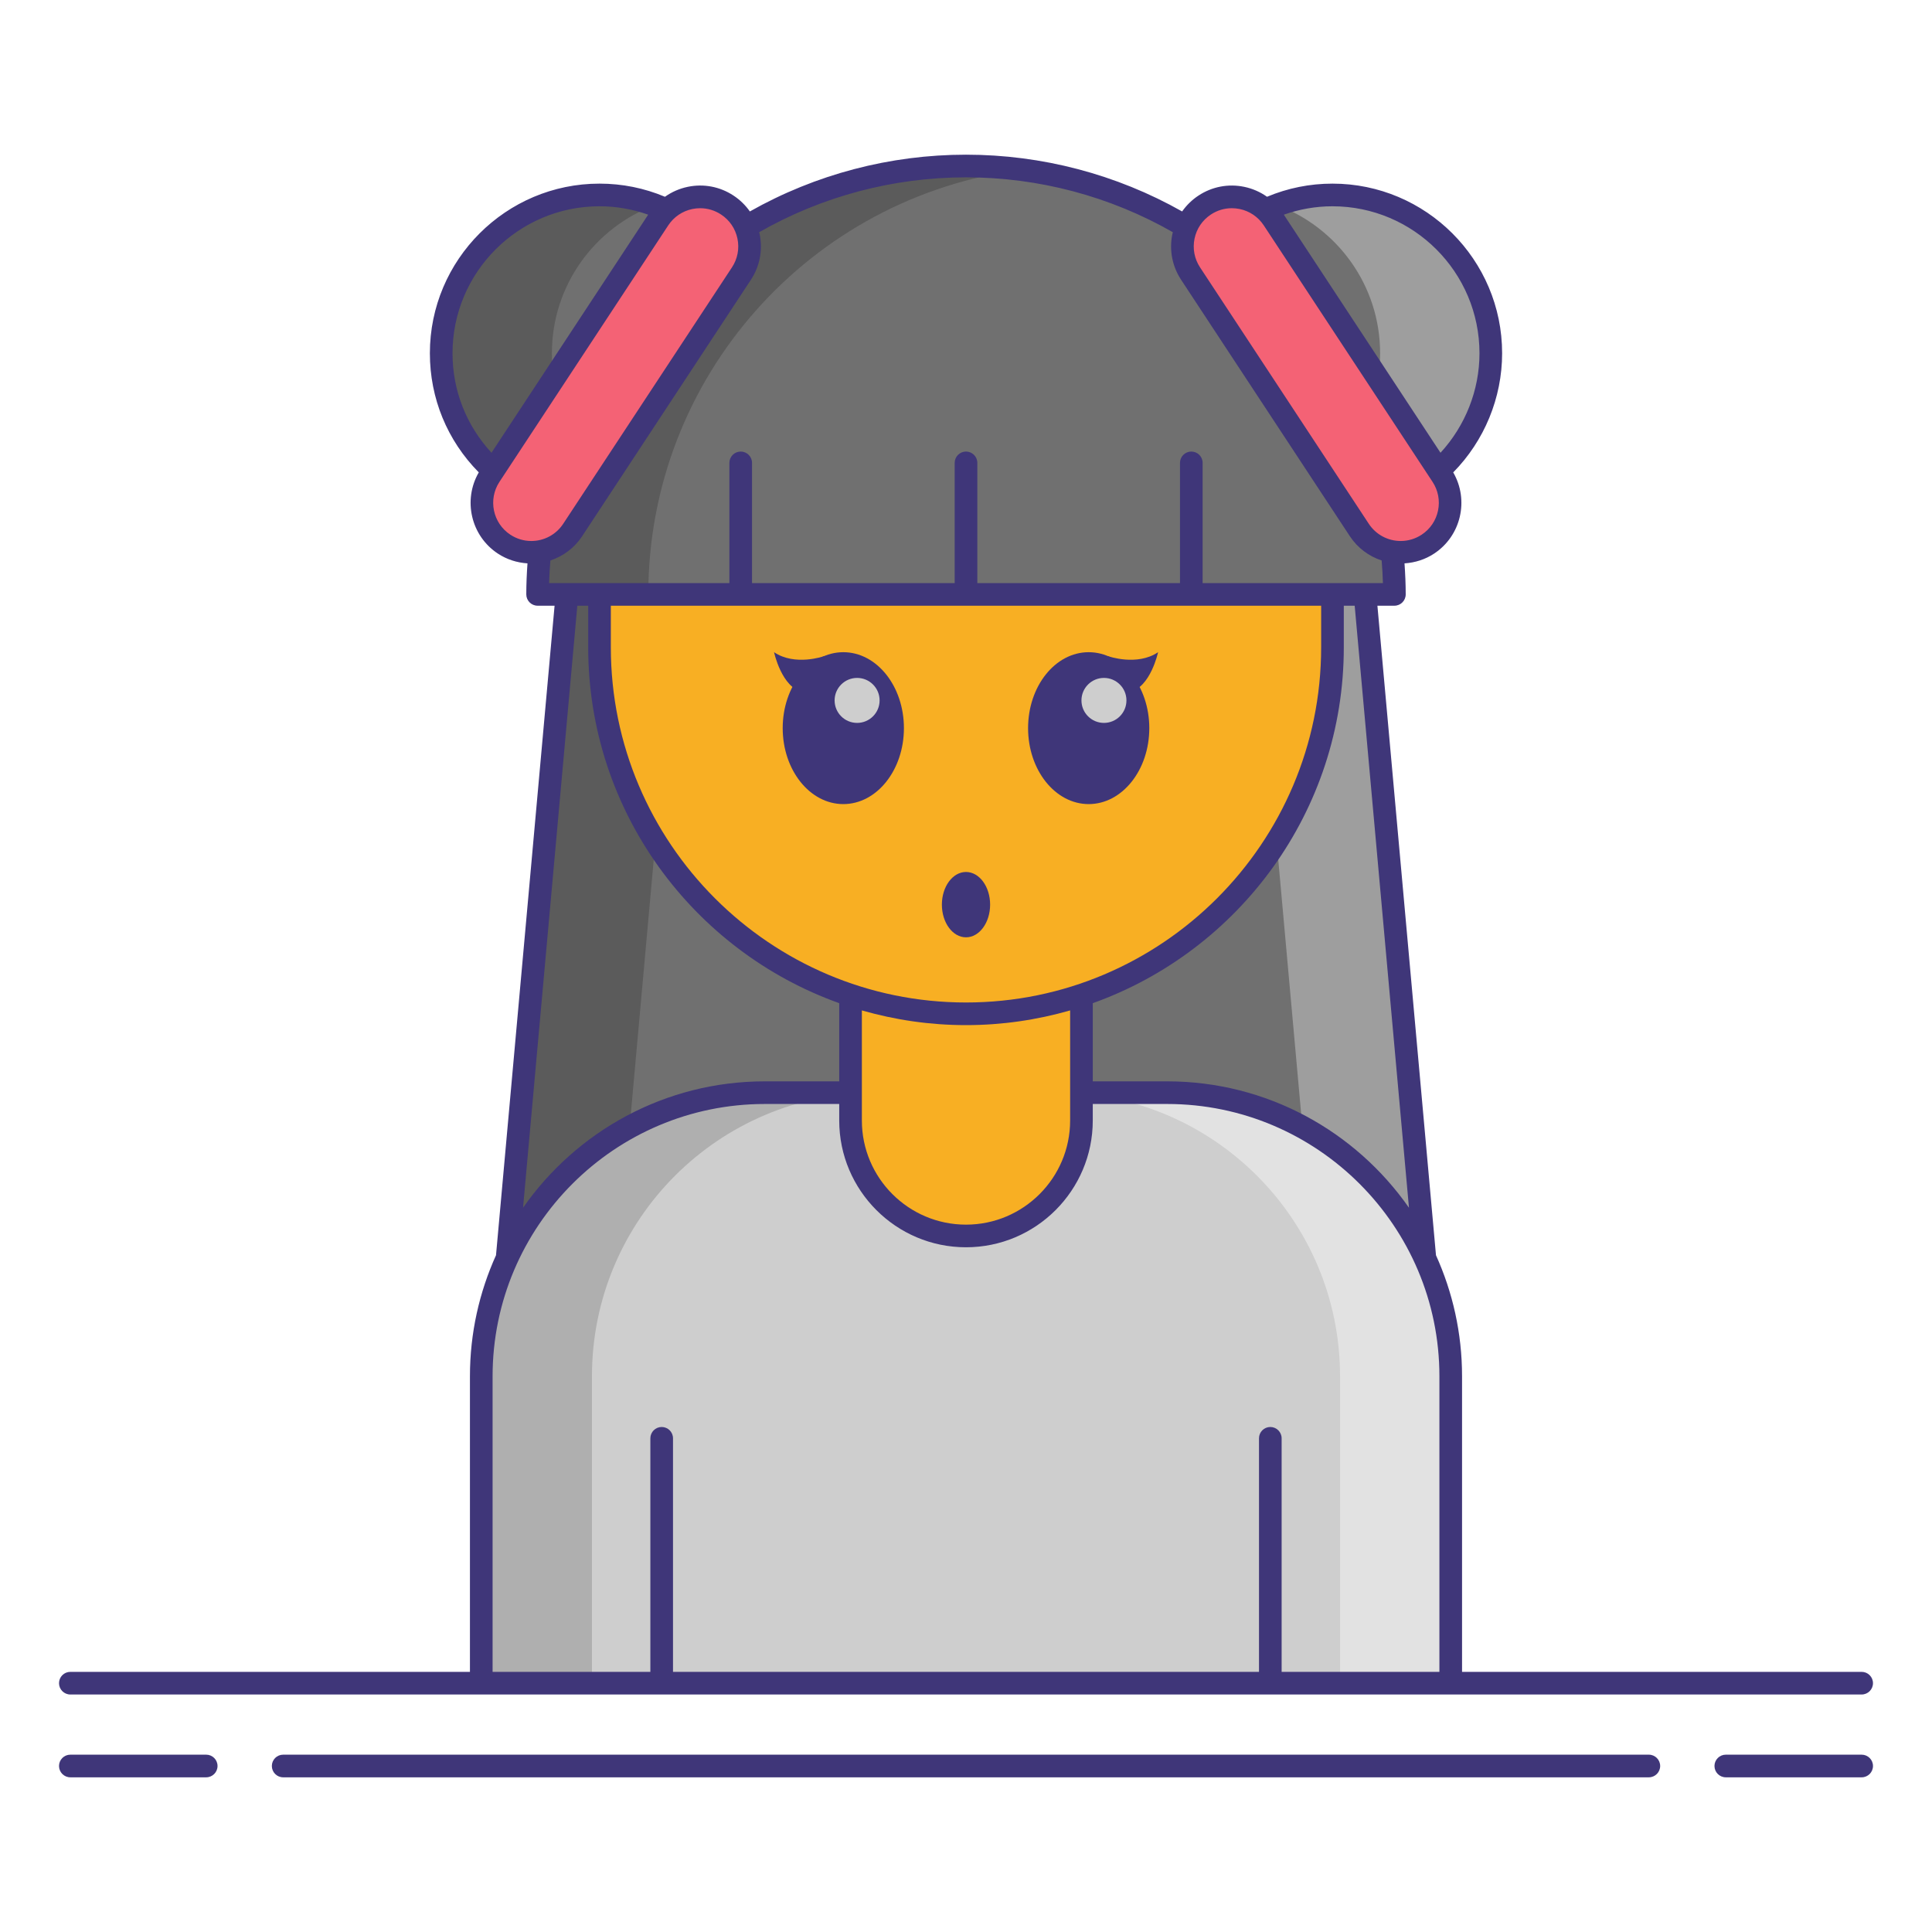 <?xml version="1.0" encoding="UTF-8"?> <svg xmlns="http://www.w3.org/2000/svg" id="Layer_1" height="512" viewBox="0 0 256 256" width="512"><g><g fill="#707070"><circle cx="176.56" cy="46.813" r="20.98"></circle><path d="m180.873 78.76 9.19 101.904h-62.063v-101.904z"></path><path d="m75.127 78.76-9.19 101.904h62.063v-101.904z"></path></g><g><path d="m75.127 78.76-9.19 101.904h14.667l9.19-101.904z" fill="#5b5b5b"></path></g><g><path d="m180.873 78.76 9.19 101.904h-14.667l-9.19-101.904z" fill="#9e9e9e"></path></g><circle cx="79.44" cy="46.813" fill="#707070" r="20.98"></circle><g><path d="m73.128 46.813c0-9.003 5.682-16.659 13.646-19.635-2.286-.854-4.75-1.344-7.333-1.344-11.587 0-20.98 9.393-20.98 20.979 0 11.587 9.393 20.98 20.98 20.98 2.584 0 5.048-.49 7.333-1.344-7.965-2.977-13.646-10.634-13.646-19.636z" fill="#5b5b5b"></path></g><g><path d="m182.872 46.813c0-9.003-5.682-16.659-13.646-19.635 2.286-.854 4.75-1.344 7.333-1.344 11.587 0 20.98 9.393 20.98 20.979 0 11.587-9.393 20.98-20.98 20.98-2.584 0-5.048-.49-7.333-1.344 7.965-2.977 13.646-10.634 13.646-19.636z" fill="#9e9e9e"></path></g><path d="m192.23 223.03h-128.46v-40.672c0-20.752 16.823-37.574 37.574-37.574h53.312c20.751 0 37.573 16.822 37.573 37.573v40.673z" fill="#cecece"></path><g><path d="m116.011 144.784h-14.667c-20.752 0-37.574 16.823-37.574 37.574v40.672h14.667v-40.672c0-20.751 16.822-37.574 37.574-37.574z" fill="#afafaf"></path></g><g><path d="m139.989 144.784h14.667c20.752 0 37.574 16.823 37.574 37.574v40.672h-14.667v-40.672c0-20.751-16.822-37.574-37.574-37.574z" fill="#e2e2e2"></path></g><path d="m128 163.771c-8.449 0-15.298-6.849-15.298-15.298v-20.542c0-8.449 6.849-15.298 15.298-15.298 8.449 0 15.298 6.849 15.298 15.298v20.542c0 8.449-6.849 15.298-15.298 15.298z" fill="#f8af23"></path><path d="m71.236 78.76c0-31.35 25.414-56.764 56.764-56.764s56.764 25.414 56.764 56.764z" fill="#707070"></path><g><path d="m135.333 22.484c-2.402-.31-4.846-.487-7.333-.487-31.35 0-56.763 25.414-56.763 56.763h14.667c-.001-28.863 21.546-52.677 49.429-56.276z" fill="#5b5b5b"></path></g><path d="m128 134.334c-26.819 0-48.56-21.741-48.56-48.56v-7.014h97.119v7.014c.001 26.819-21.74 48.56-48.559 48.56z" fill="#f8af23"></path><g fill="#3f3679"><ellipse cx="111.743" cy="96.483" rx="8.031" ry="10.064"></ellipse><ellipse cx="144.257" cy="96.483" rx="8.031" ry="10.064"></ellipse></g><circle cx="113.571" cy="92.808" fill="#cecece" r="2.981"></circle><circle cx="146.279" cy="92.808" fill="#cecece" r="2.981"></circle><ellipse cx="128" cy="119.87" fill="#3f3679" rx="3.196" ry="4.329"></ellipse><path d="m109.177 86.951s-3.823 1.354-6.61-.531c0 0 1.011 4.714 3.797 5.28.001 0 3.331-2.743 2.813-4.749z" fill="#3f3679"></path><path d="m146.842 86.951s3.823 1.354 6.61-.531c0 0-1.011 4.714-3.797 5.28-.001 0-3.331-2.743-2.813-4.749z" fill="#3f3679"></path><g><g><path d="m70.397 73.186c-1.237 0-2.487-.35-3.597-1.081-3.026-1.99-3.863-6.055-1.873-9.081l22.362-33.982c1.991-3.025 6.058-3.865 9.08-1.873 3.026 1.99 3.863 6.055 1.873 9.08l-22.362 33.984c-1.26 1.913-3.351 2.953-5.483 2.953z" fill="#f46275"></path></g><g><path d="m185.603 73.186c1.237 0 2.487-.35 3.597-1.081 3.026-1.99 3.863-6.055 1.873-9.081l-22.362-33.982c-1.991-3.025-6.058-3.865-9.08-1.873-3.026 1.99-3.863 6.055-1.873 9.08l22.362 33.984c1.26 1.913 3.351 2.953 5.483 2.953z" fill="#f46275"></path></g></g><g fill="#3f3679"><path d="m27.323 232.503h-18.003c-.828 0-1.5.672-1.5 1.5s.672 1.5 1.5 1.5h18.003c.828 0 1.5-.672 1.5-1.5s-.672-1.5-1.5-1.5z"></path><path d="m246.68 232.503h-18.003c-.828 0-1.5.672-1.5 1.5s.672 1.5 1.5 1.5h18.003c.828 0 1.5-.672 1.5-1.5s-.672-1.5-1.5-1.5z"></path><path d="m218.479 232.503h-180.958c-.828 0-1.5.672-1.5 1.5s.672 1.5 1.5 1.5h180.959c.828 0 1.5-.672 1.5-1.5s-.672-1.5-1.501-1.5z"></path><path d="m9.32 224.53h54.45 128.459 54.45c.828 0 1.5-.672 1.5-1.5s-.672-1.5-1.5-1.5h-52.95v-39.173c0-5.711-1.242-11.135-3.454-16.03l-7.761-86.067h2.249c.828 0 1.5-.672 1.5-1.5 0-1.366-.063-2.742-.158-4.112 1.395-.088 2.742-.517 3.918-1.291 3.581-2.354 4.659-7.095 2.536-10.762 4.127-4.189 6.48-9.886 6.48-15.784 0-12.396-10.084-22.479-22.479-22.479-3.007 0-5.921.589-8.672 1.74-.896-.635-1.92-1.088-3.028-1.317-2.11-.437-4.259-.022-6.054 1.159-.863.567-1.591 1.283-2.167 2.104-8.702-4.919-18.581-7.522-28.64-7.522-10.063 0-19.936 2.602-28.639 7.522-.576-.821-1.304-1.536-2.166-2.104-1.795-1.184-3.943-1.597-6.055-1.16-1.109.229-2.133.683-3.029 1.318-2.748-1.151-5.661-1.741-8.67-1.741-12.396 0-22.479 10.084-22.479 22.479 0 5.974 2.3 11.55 6.48 15.782-2.123 3.667-1.046 8.409 2.534 10.763 1.177.775 2.525 1.204 3.919 1.292-.095 1.368-.158 2.744-.158 4.112 0 .828.672 1.5 1.5 1.5h2.249l-7.757 86.018c-.001.013.001.026 0 .039-2.215 4.898-3.458 10.325-3.458 16.041v39.172h-52.95c-.828 0-1.5.672-1.5 1.5s.672 1.501 1.5 1.501zm177.376-64.498c-7.069-10.114-18.79-16.748-32.038-16.748h-9.859v-10.358c19.364-6.919 33.262-25.44 33.262-47.151v-5.514h1.442zm-105.756-79.771h94.119v5.514c0 25.949-21.11 47.06-47.06 47.06s-47.06-21.11-47.06-47.06v-5.514zm33.262 53.624c4.386 1.26 9.012 1.949 13.798 1.949s9.411-.689 13.798-1.949v14.589c0 7.608-6.189 13.798-13.798 13.798s-13.798-6.189-13.798-13.798zm81.837-87.072c0 4.886-1.876 9.603-5.165 13.181l-20.76-31.547c2.065-.726 4.223-1.113 6.445-1.113 10.742-.001 19.48 8.737 19.48 19.479zm-37.757-15.189c.272-1.323 1.044-2.46 2.174-3.202.834-.55 1.789-.834 2.766-.834.343 0 .688.035 1.032.105 1.323.273 2.461 1.045 3.204 2.173l22.361 33.981c.743 1.129 1.001 2.479.729 3.803-.272 1.322-1.044 2.459-2.174 3.202-.827.545-1.785.833-2.771.833-1.709 0-3.29-.852-4.229-2.277l-22.364-33.983c-.742-1.129-1-2.479-.728-3.801zm-78.842-4.291c2.224 0 4.382.386 6.446 1.112l-20.76 31.546c-3.327-3.603-5.165-8.228-5.165-13.179 0-10.741 8.738-19.479 19.479-19.479zm-13.26 36.515 22.362-33.98c.743-1.129 1.881-1.9 3.204-2.174.344-.07.688-.105 1.031-.105.978 0 1.934.284 2.768.835 1.129.741 1.9 1.878 2.173 3.201.272 1.322.015 2.672-.728 3.801l-22.363 33.981c-.939 1.427-2.521 2.278-4.229 2.278-.986 0-1.944-.288-2.773-.834-2.329-1.531-2.977-4.672-1.445-7.003zm6.75 10.417c1.699-.562 3.188-1.667 4.203-3.208l22.363-33.983c1.183-1.798 1.595-3.948 1.16-6.056-.017-.084-.044-.165-.064-.248 8.314-4.755 17.768-7.272 27.408-7.272 9.635 0 19.097 2.517 27.408 7.271-.02.083-.047.165-.064.249-.435 2.107-.022 4.258 1.16 6.056l22.363 33.984c1.016 1.542 2.508 2.648 4.209 3.209.08.995.14 1.995.167 2.994h-6.684-17.205v-15.927c0-.828-.672-1.5-1.5-1.5s-1.5.672-1.5 1.5v15.927h-26.854v-15.927c0-.828-.672-1.5-1.5-1.5s-1.5.672-1.5 1.5v15.927h-26.854v-15.927c0-.828-.672-1.5-1.5-1.5s-1.5.672-1.5 1.5v15.927h-17.206-6.684c.028-1.002.094-2.002.174-2.996zm3.568 5.996h1.442v5.514c0 21.711 13.898 40.232 33.262 47.151v10.358h-9.857c-13.249 0-24.971 6.634-32.04 16.749zm-11.227 102.097c0-19.892 16.183-36.074 36.074-36.074h9.857v2.189c0 9.263 7.535 16.798 16.798 16.798s16.798-7.535 16.798-16.798v-2.189h9.859c19.891 0 36.072 16.183 36.072 36.073v39.173h-20.906v-30.946c0-.828-.672-1.5-1.5-1.5s-1.5.672-1.5 1.5v30.946h-77.646v-30.946c0-.828-.672-1.5-1.5-1.5s-1.5.672-1.5 1.5v30.946h-20.906z"></path></g></g></svg> 